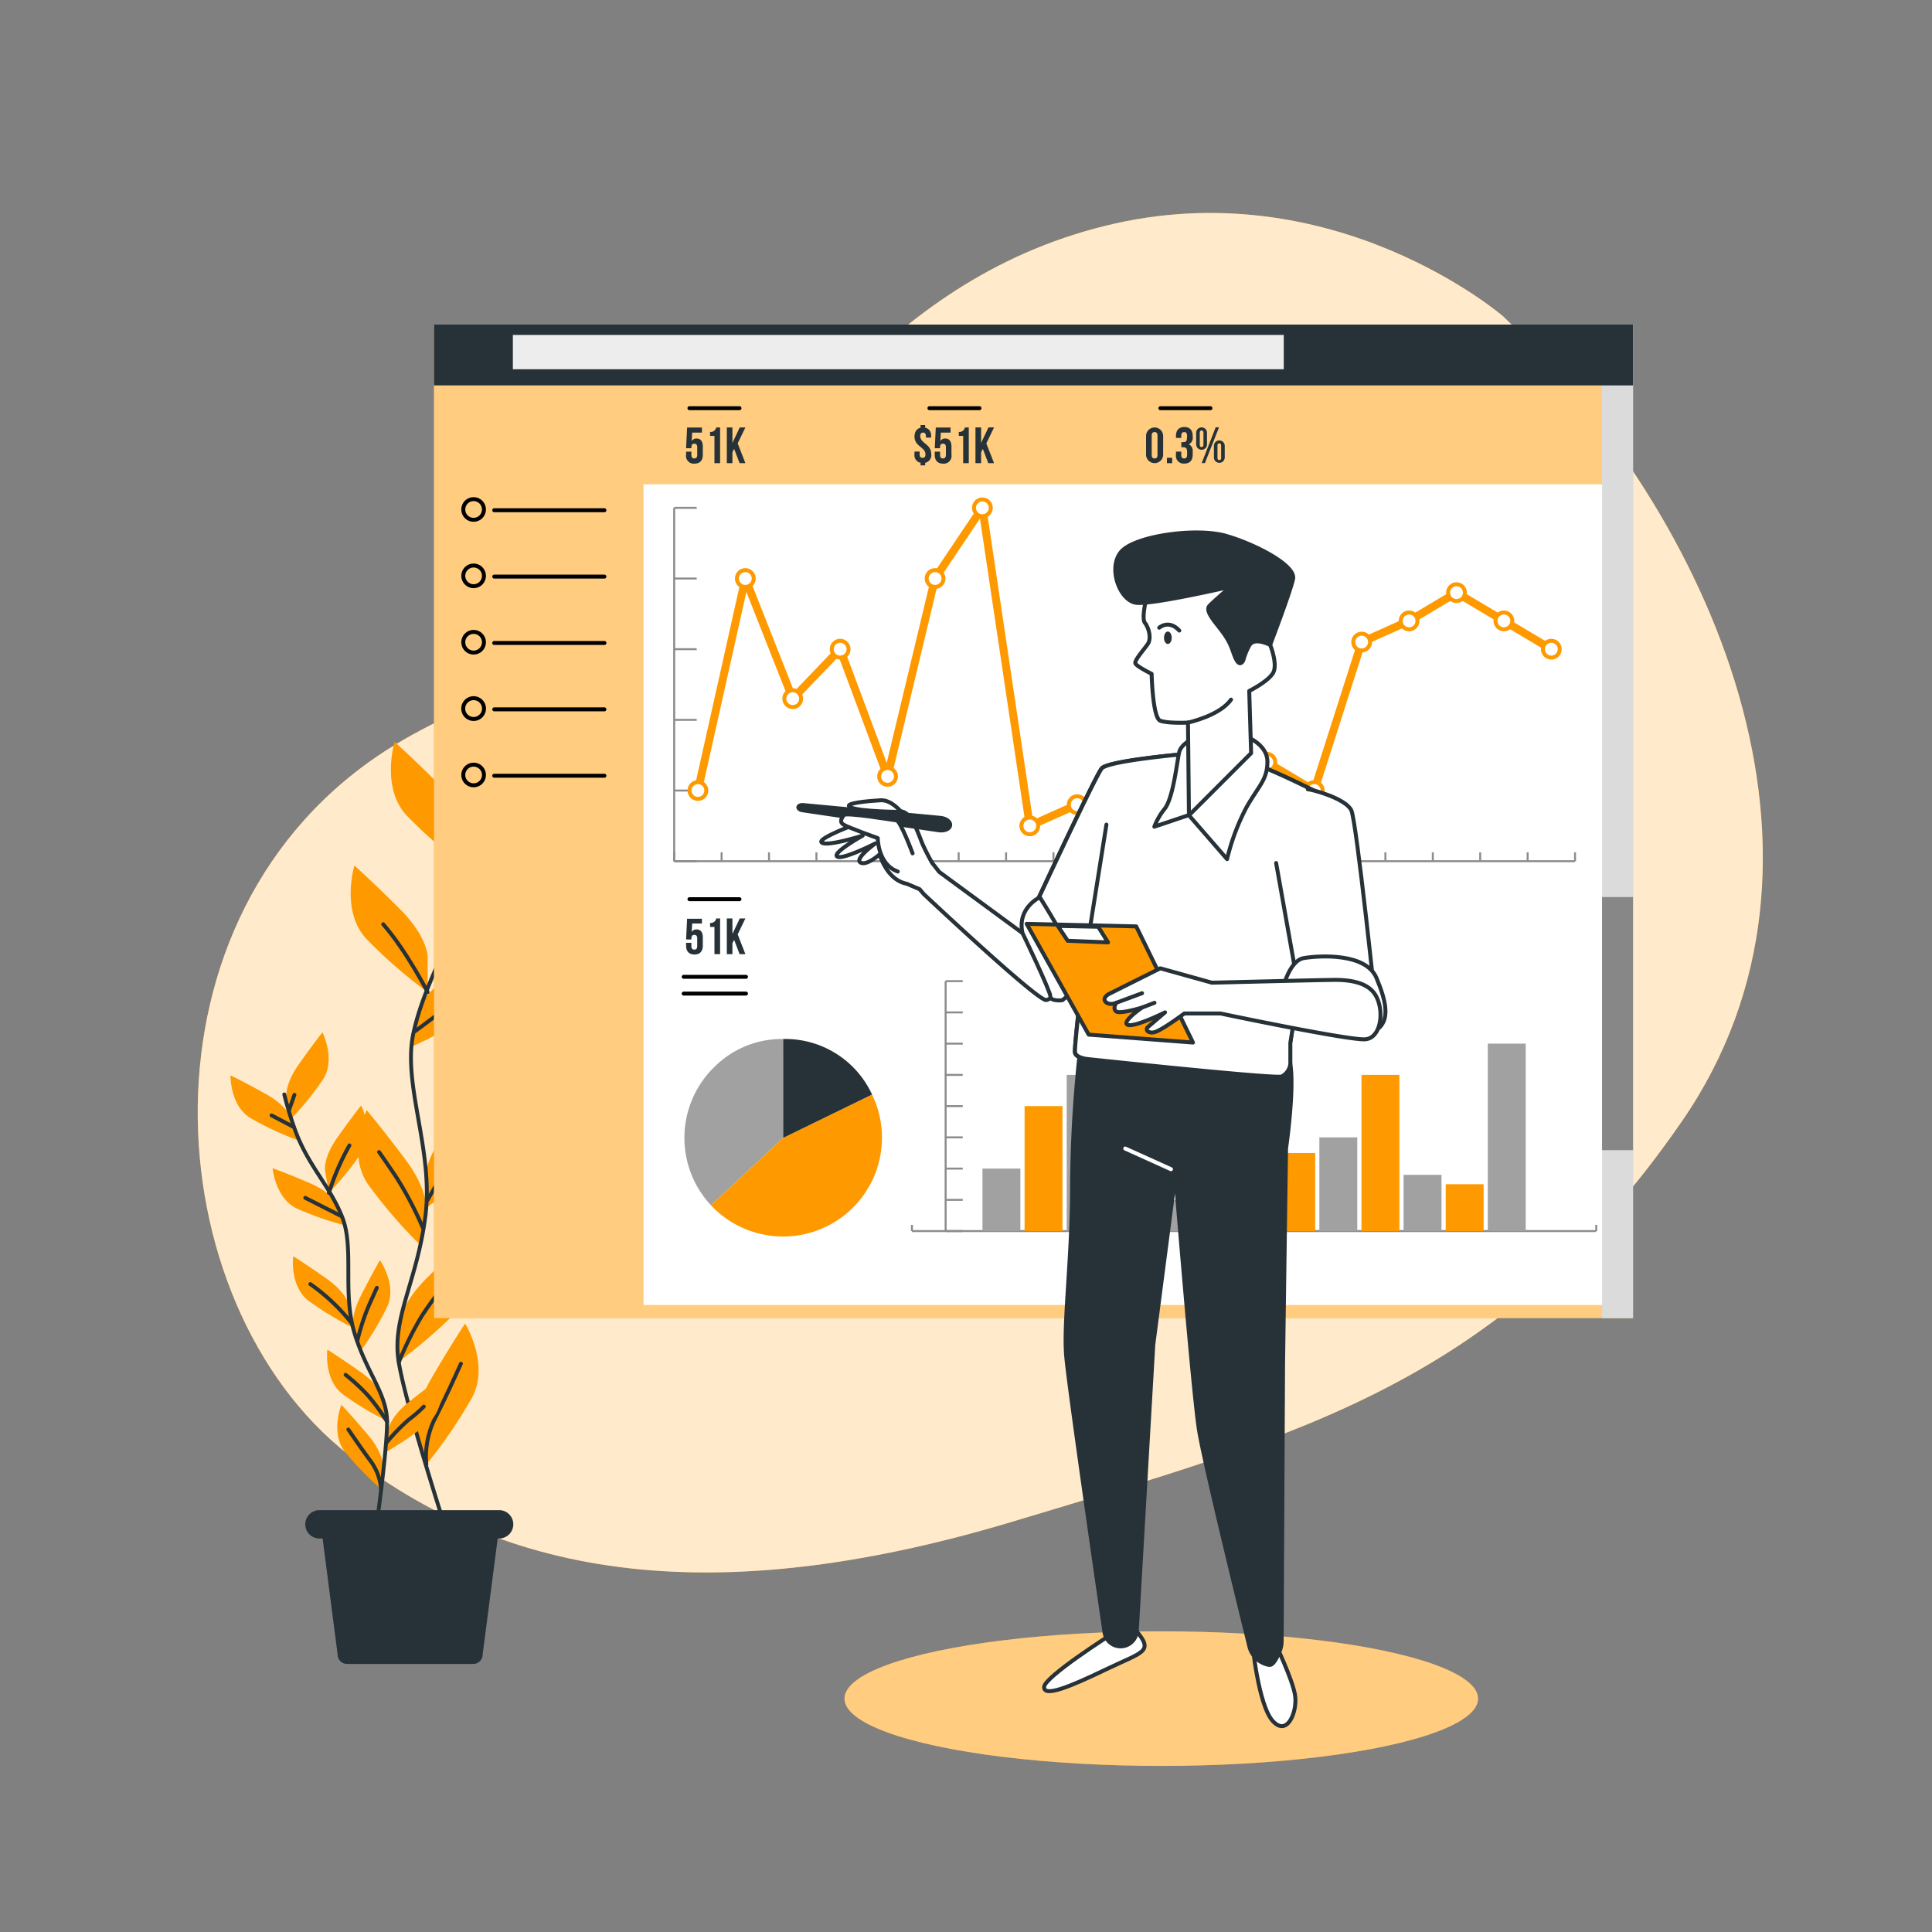 <svg xmlns="http://www.w3.org/2000/svg" viewBox="0 0 500 500"><rect x="0" y="0" width="500" height="500" fill="#808080" stroke="none"/><g id="freepik--background-simple--inject-26"><path d="M389,81.86s-44-38-103-23.41-85,64.39-119.53,98.12c-18.11,17.66-44.27,23.62-65.56,37-68.08,42.8-61,143.57-10.6,183,43.67,34.08,99.3,39.1,172.5,17S388.33,358.25,435.27,290.2,443,133.34,389,81.86Z" style="fill:#FF9900"></path><path d="M389,81.86s-44-38-103-23.41-85,64.39-119.53,98.12c-18.11,17.66-44.27,23.62-65.56,37-68.08,42.8-61,143.57-10.6,183,43.67,34.08,99.3,39.1,172.5,17S388.33,358.25,435.27,290.2,443,133.34,389,81.86Z" style="fill:#fff;opacity:0.8"></path></g><g id="freepik--Plants--inject-26"><path d="M121.08,215.56s0-5.12-7.17-12.29S102.13,192,102.13,192,98.54,203.78,105.2,211a126.16,126.16,0,0,0,15.88,13.83Z" style="fill:#FF9900"></path><path d="M110.67,247.55s0-5.12-7.17-12.29S91.72,224,91.72,224s-3.58,11.78,3.07,18.95a126.16,126.16,0,0,0,15.88,13.83Z" style="fill:#FF9900"></path><path d="M120.63,224.29s.54-5.1,8.43-11.47,12.91-10,12.91-10,2.32,12.09-5.06,18.52a126.08,126.08,0,0,1-17.25,12.08Z" style="fill:#FF9900"></path><path d="M108.06,262.07s1.07-5,9.59-10.52S131.53,243,131.53,243s1,12.27-7,17.89a126.25,126.25,0,0,1-18.42,10.19Z" style="fill:#FF9900"></path><path d="M110.42,303.26s0-5.12,7.17-12.3,11.78-11.27,11.78-11.27,3.59,11.79-3.07,19a126.16,126.16,0,0,1-15.88,13.83Z" style="fill:#FF9900"></path><path d="M110.3,313.31s.73-5.07-5.35-13.19-10.06-12.83-10.06-12.83-5.22,11.16.35,19.2A125.62,125.62,0,0,0,109,322.44Z" style="fill:#FF9900"></path><path d="M103.23,343.11s0-5.12,7.17-12.3,11.78-11.26,11.78-11.26,3.59,11.78-3.07,18.95a126.16,126.16,0,0,1-15.88,13.83Z" style="fill:#FF9900"></path><path d="M108,370.12s-1.3-4.95,3.82-13.71,8.55-13.88,8.55-13.88,6.45,10.49,1.82,19.11A124.93,124.93,0,0,1,110.35,379Z" style="fill:#FF9900"></path><path d="M121.73,214.25a146.69,146.69,0,0,1-2,15.9c-2.84,14.65-9.92,24.1-12.76,37.33s5.3,30.27,3.12,47.26-8.79,26.44-6.9,37.78S115,394.57,115,394.57" style="fill:none;stroke:#263238;stroke-linecap:round;stroke-linejoin:round"></path><line x1="120.56" y1="227.69" x2="128.29" y2="221.76" style="fill:none;stroke:#263238;stroke-linecap:round;stroke-linejoin:round"></line><line x1="120.92" y1="220.86" x2="117.68" y2="215.11" style="fill:none;stroke:#263238;stroke-linecap:round;stroke-linejoin:round"></line><path d="M107.44,266.87s6.47-4.85,13.12-9.7" style="fill:none;stroke:#263238;stroke-linecap:round;stroke-linejoin:round"></path><path d="M110.67,256.77s-5.39-10.57-11.5-17.58" style="fill:none;stroke:#263238;stroke-linecap:round;stroke-linejoin:round"></path><path d="M110.68,310.54A80.17,80.17,0,0,1,124.51,292" style="fill:none;stroke:#263238;stroke-linecap:round;stroke-linejoin:round"></path><path d="M109.42,317.73a91.46,91.46,0,0,0-7-13.3c-3.78-5.57-4.32-6.29-4.32-6.29" style="fill:none;stroke:#263238;stroke-linecap:round;stroke-linejoin:round"></path><path d="M103.23,352.52a85.47,85.47,0,0,1,5.83-11.78,75.27,75.27,0,0,1,7.55-9.89" style="fill:none;stroke:#263238;stroke-linecap:round;stroke-linejoin:round"></path><path d="M110.35,379a22,22,0,0,1,1.94-11.34c2.7-5.22,5.75-12,7-14.74" style="fill:none;stroke:#263238;stroke-linecap:round;stroke-linejoin:round"></path><path d="M74.12,284s-.55-3.21,3.16-8.48,6.17-8.35,6.17-8.35,3.53,7,.13,12.22a80,80,0,0,1-8.46,10.39Z" style="fill:#FF9900"></path><path d="M84.12,302.92s-.56-3.21,3.16-8.48,6.17-8.35,6.17-8.35,3.53,7,.13,12.22a80.45,80.45,0,0,1-8.46,10.4Z" style="fill:#FF9900"></path><path d="M75.35,289.42s-.89-3.14-6.53-6.28-9.17-4.85-9.17-4.85-.15,7.84,5.18,11.07A79.91,79.91,0,0,0,77,295.06Z" style="fill:#FF9900"></path><path d="M87.34,311.74s-1.22-3-7.16-5.55-9.63-3.86-9.63-3.86.68,7.81,6.32,10.46a80.06,80.06,0,0,0,12.66,4.39Z" style="fill:#FF9900"></path><path d="M90.33,337.83s-.56-3.21-5.83-6.93-8.62-5.79-8.62-5.79-1,7.78,4,11.55a80.41,80.41,0,0,0,11.46,6.95Z" style="fill:#FF9900"></path><path d="M91.49,344.12s-1-3.1,1.93-8.85,4.91-9.14,4.91-9.14,4.49,6.43,1.87,12.08a80.07,80.07,0,0,1-6.89,11.49Z" style="fill:#FF9900"></path><path d="M100.49,370s.38-3.24,5.43-7.25,8.27-6.27,8.27-6.27,1.41,7.71-3.32,11.76a80,80,0,0,1-11.05,7.59Z" style="fill:#FF9900"></path><path d="M99.16,362s-.55-3.22-5.83-6.93-8.61-5.79-8.61-5.79-1,7.78,4,11.55a81,81,0,0,0,11.46,6.95Z" style="fill:#FF9900"></path><path d="M99.09,379.5s.28-3.25-3.88-8.18-6.87-7.78-6.87-7.78-2.91,7.27.93,12.18a79.73,79.73,0,0,0,9.33,9.62Z" style="fill:#FF9900"></path><path d="M73.57,283.24a92.5,92.5,0,0,0,3,9.76c3.37,8.88,8.84,14,12,22s0,19.56,3.17,30,8.39,15.62,8.43,22.94-2.84,27.65-2.84,27.65" style="fill:none;stroke:#263238;stroke-linecap:round;stroke-linejoin:round"></path><line x1="75.77" y1="291.54" x2="70.28" y2="288.66" style="fill:none;stroke:#263238;stroke-linecap:round;stroke-linejoin:round"></line><line x1="74.8" y1="287.3" x2="76.2" y2="283.34" style="fill:none;stroke:#263238;stroke-linecap:round;stroke-linejoin:round"></line><path d="M88.25,314.69S83.66,312.35,79,310" style="fill:none;stroke:#263238;stroke-linecap:round;stroke-linejoin:round"></path><path d="M85.12,308.71a65.18,65.18,0,0,1,5.31-12.28" style="fill:none;stroke:#263238;stroke-linecap:round;stroke-linejoin:round"></path><path d="M91,342.42a50.92,50.92,0,0,0-10.69-10.1" style="fill:none;stroke:#263238;stroke-linecap:round;stroke-linejoin:round"></path><path d="M92.53,346.8a57.61,57.61,0,0,1,3-9.1c1.76-3.91,2-4.42,2-4.42" style="fill:none;stroke:#263238;stroke-linecap:round;stroke-linejoin:round"></path><path d="M99.93,373.49a47.93,47.93,0,0,1,5.91-6.13,32,32,0,0,0,3.83-3.33" style="fill:none;stroke:#263238;stroke-linecap:round;stroke-linejoin:round"></path><path d="M100.18,367.94a54,54,0,0,0-4.93-6.76,48.25,48.25,0,0,0-5.81-5.38" style="fill:none;stroke:#263238;stroke-linecap:round;stroke-linejoin:round"></path><path d="M98.6,385.34a14.07,14.07,0,0,0-2.45-6.9c-2.26-3-4.92-6.93-6-8.48" style="fill:none;stroke:#263238;stroke-linecap:round;stroke-linejoin:round"></path><path d="M122.48,430.62H89.82a2.43,2.43,0,0,1-2.44-2.43L82.69,392H129.6l-4.69,36.15A2.43,2.43,0,0,1,122.48,430.62Z" style="fill:#263238"></path><path d="M129.19,398.16H82.69A3.67,3.67,0,0,1,79,394.49h0a3.67,3.67,0,0,1,3.67-3.67h46.5a3.67,3.67,0,0,1,3.67,3.67h0A3.67,3.67,0,0,1,129.19,398.16Z" style="fill:#263238"></path></g><g id="freepik--Page--inject-26"><rect x="112.32" y="84" width="310.31" height="257.13" style="fill:#FF9900"></rect><rect x="112.32" y="84" width="310.31" height="257.13" style="fill:#fff;opacity:0.5"></rect><rect x="166.55" y="125.34" width="254.23" height="212.38" style="fill:#fff"></rect><line x1="236.01" y1="318.6" x2="413.11" y2="318.6" style="fill:none;stroke:#8c8c8c;stroke-miterlimit:10;stroke-width:0.512px"></line><line x1="236.01" y1="318.6" x2="236.01" y2="316.99" style="fill:none;stroke:#8c8c8c;stroke-miterlimit:10;stroke-width:0.512px"></line><line x1="413.11" y1="318.6" x2="413.11" y2="316.99" style="fill:none;stroke:#8c8c8c;stroke-miterlimit:10;stroke-width:0.512px"></line><line x1="244.73" y1="318.6" x2="244.73" y2="253.92" style="fill:none;stroke:#8c8c8c;stroke-miterlimit:10;stroke-width:0.512px"></line><line x1="244.73" y1="318.6" x2="249.16" y2="318.6" style="fill:none;stroke:#8c8c8c;stroke-miterlimit:10;stroke-width:0.512px"></line><line x1="244.73" y1="310.52" x2="249.16" y2="310.52" style="fill:none;stroke:#8c8c8c;stroke-miterlimit:10;stroke-width:0.512px"></line><line x1="244.73" y1="302.43" x2="249.16" y2="302.43" style="fill:none;stroke:#8c8c8c;stroke-miterlimit:10;stroke-width:0.512px"></line><line x1="244.73" y1="294.35" x2="249.16" y2="294.35" style="fill:none;stroke:#8c8c8c;stroke-miterlimit:10;stroke-width:0.512px"></line><line x1="244.73" y1="286.26" x2="249.16" y2="286.26" style="fill:none;stroke:#8c8c8c;stroke-miterlimit:10;stroke-width:0.512px"></line><line x1="244.73" y1="278.18" x2="249.16" y2="278.18" style="fill:none;stroke:#8c8c8c;stroke-miterlimit:10;stroke-width:0.512px"></line><line x1="244.73" y1="270.09" x2="249.16" y2="270.09" style="fill:none;stroke:#8c8c8c;stroke-miterlimit:10;stroke-width:0.512px"></line><line x1="244.73" y1="262.01" x2="249.16" y2="262.01" style="fill:none;stroke:#8c8c8c;stroke-miterlimit:10;stroke-width:0.512px"></line><line x1="244.73" y1="253.92" x2="249.16" y2="253.92" style="fill:none;stroke:#8c8c8c;stroke-miterlimit:10;stroke-width:0.512px"></line><rect x="385.04" y="270.09" width="9.81" height="48.51" style="fill:#a1a1a1"></rect><rect x="374.15" y="306.48" width="9.81" height="12.13" style="fill:#FF9900"></rect><rect x="363.25" y="304.05" width="9.81" height="14.55" style="fill:#a1a1a1"></rect><rect x="352.35" y="278.18" width="9.81" height="40.43" style="fill:#FF9900"></rect><rect x="341.45" y="294.35" width="9.81" height="24.26" style="fill:#a1a1a1"></rect><rect x="330.55" y="298.39" width="9.81" height="20.21" style="fill:#FF9900"></rect><rect x="319.65" y="302.43" width="9.81" height="16.17" style="fill:#a1a1a1"></rect><rect x="308.75" y="262.01" width="9.81" height="56.6" style="fill:#FF9900"></rect><rect x="297.86" y="310.52" width="9.81" height="8.09" style="fill:#a1a1a1"></rect><rect x="286.96" y="294.35" width="9.81" height="24.26" style="fill:#FF9900"></rect><rect x="276.06" y="278.18" width="9.81" height="40.43" style="fill:#a1a1a1"></rect><rect x="265.16" y="286.26" width="9.81" height="32.34" style="fill:#FF9900"></rect><rect x="254.26" y="302.43" width="9.81" height="16.17" style="fill:#a1a1a1"></rect><line x1="174.48" y1="222.88" x2="407.62" y2="222.88" style="fill:none;stroke:#8c8c8c;stroke-miterlimit:10;stroke-width:0.512px"></line><line x1="174.48" y1="222.88" x2="174.48" y2="220.59" style="fill:none;stroke:#8c8c8c;stroke-miterlimit:10;stroke-width:0.512px"></line><line x1="186.75" y1="222.88" x2="186.75" y2="220.59" style="fill:none;stroke:#8c8c8c;stroke-miterlimit:10;stroke-width:0.512px"></line><line x1="199.02" y1="222.88" x2="199.02" y2="220.59" style="fill:none;stroke:#8c8c8c;stroke-miterlimit:10;stroke-width:0.512px"></line><line x1="211.29" y1="222.88" x2="211.29" y2="220.59" style="fill:none;stroke:#8c8c8c;stroke-miterlimit:10;stroke-width:0.512px"></line><line x1="223.56" y1="222.88" x2="223.56" y2="220.59" style="fill:none;stroke:#8c8c8c;stroke-miterlimit:10;stroke-width:0.512px"></line><line x1="235.83" y1="222.88" x2="235.83" y2="220.59" style="fill:none;stroke:#8c8c8c;stroke-miterlimit:10;stroke-width:0.512px"></line><line x1="248.1" y1="222.88" x2="248.1" y2="220.59" style="fill:none;stroke:#8c8c8c;stroke-miterlimit:10;stroke-width:0.512px"></line><line x1="260.37" y1="222.88" x2="260.37" y2="220.59" style="fill:none;stroke:#8c8c8c;stroke-miterlimit:10;stroke-width:0.512px"></line><line x1="272.64" y1="222.88" x2="272.64" y2="220.59" style="fill:none;stroke:#8c8c8c;stroke-miterlimit:10;stroke-width:0.512px"></line><line x1="284.92" y1="222.88" x2="284.92" y2="220.59" style="fill:none;stroke:#8c8c8c;stroke-miterlimit:10;stroke-width:0.512px"></line><line x1="297.19" y1="222.88" x2="297.19" y2="220.59" style="fill:none;stroke:#8c8c8c;stroke-miterlimit:10;stroke-width:0.512px"></line><line x1="309.46" y1="222.88" x2="309.46" y2="220.59" style="fill:none;stroke:#8c8c8c;stroke-miterlimit:10;stroke-width:0.512px"></line><line x1="321.73" y1="222.88" x2="321.73" y2="220.59" style="fill:none;stroke:#8c8c8c;stroke-miterlimit:10;stroke-width:0.512px"></line><line x1="334" y1="222.88" x2="334" y2="220.59" style="fill:none;stroke:#8c8c8c;stroke-miterlimit:10;stroke-width:0.512px"></line><line x1="346.27" y1="222.88" x2="346.27" y2="220.59" style="fill:none;stroke:#8c8c8c;stroke-miterlimit:10;stroke-width:0.512px"></line><line x1="358.54" y1="222.88" x2="358.54" y2="220.59" style="fill:none;stroke:#8c8c8c;stroke-miterlimit:10;stroke-width:0.512px"></line><line x1="370.81" y1="222.88" x2="370.81" y2="220.59" style="fill:none;stroke:#8c8c8c;stroke-miterlimit:10;stroke-width:0.512px"></line><line x1="383.08" y1="222.88" x2="383.08" y2="220.59" style="fill:none;stroke:#8c8c8c;stroke-miterlimit:10;stroke-width:0.512px"></line><line x1="395.35" y1="222.88" x2="395.35" y2="220.59" style="fill:none;stroke:#8c8c8c;stroke-miterlimit:10;stroke-width:0.512px"></line><line x1="407.62" y1="222.88" x2="407.62" y2="220.59" style="fill:none;stroke:#8c8c8c;stroke-miterlimit:10;stroke-width:0.512px"></line><line x1="174.48" y1="222.88" x2="174.48" y2="131.43" style="fill:none;stroke:#8c8c8c;stroke-miterlimit:10;stroke-width:0.512px"></line><line x1="174.48" y1="222.88" x2="180.31" y2="222.88" style="fill:none;stroke:#8c8c8c;stroke-miterlimit:10;stroke-width:0.512px"></line><line x1="174.48" y1="204.59" x2="180.31" y2="204.59" style="fill:none;stroke:#8c8c8c;stroke-miterlimit:10;stroke-width:0.512px"></line><line x1="174.48" y1="186.3" x2="180.31" y2="186.3" style="fill:none;stroke:#8c8c8c;stroke-miterlimit:10;stroke-width:0.512px"></line><line x1="174.48" y1="168.01" x2="180.31" y2="168.01" style="fill:none;stroke:#8c8c8c;stroke-miterlimit:10;stroke-width:0.512px"></line><line x1="174.48" y1="149.72" x2="180.31" y2="149.72" style="fill:none;stroke:#8c8c8c;stroke-miterlimit:10;stroke-width:0.512px"></line><line x1="174.48" y1="131.43" x2="180.31" y2="131.43" style="fill:none;stroke:#8c8c8c;stroke-miterlimit:10;stroke-width:0.512px"></line><line x1="192.89" y1="149.72" x2="180.62" y2="204.59" style="fill:none;stroke:#FF9900;stroke-linecap:round;stroke-miterlimit:10;stroke-width:2.05px"></line><line x1="205.16" y1="180.81" x2="192.89" y2="149.72" style="fill:none;stroke:#FF9900;stroke-linecap:round;stroke-miterlimit:10;stroke-width:2.05px"></line><line x1="217.43" y1="168.01" x2="205.16" y2="180.81" style="fill:none;stroke:#FF9900;stroke-linecap:round;stroke-miterlimit:10;stroke-width:2.05px"></line><line x1="229.7" y1="200.93" x2="217.43" y2="168.01" style="fill:none;stroke:#FF9900;stroke-linecap:round;stroke-miterlimit:10;stroke-width:2.05px"></line><line x1="241.97" y1="149.72" x2="229.7" y2="200.93" style="fill:none;stroke:#FF9900;stroke-linecap:round;stroke-miterlimit:10;stroke-width:2.05px"></line><line x1="254.24" y1="131.43" x2="241.97" y2="149.72" style="fill:none;stroke:#FF9900;stroke-linecap:round;stroke-miterlimit:10;stroke-width:2.05px"></line><line x1="266.51" y1="213.73" x2="254.24" y2="131.43" style="fill:none;stroke:#FF9900;stroke-linecap:round;stroke-miterlimit:10;stroke-width:2.05px"></line><line x1="278.78" y1="208.24" x2="266.51" y2="213.73" style="fill:none;stroke:#FF9900;stroke-linecap:round;stroke-miterlimit:10;stroke-width:2.05px"></line><line x1="291.05" y1="206.41" x2="278.78" y2="208.24" style="fill:none;stroke:#FF9900;stroke-linecap:round;stroke-miterlimit:10;stroke-width:2.05px"></line><line x1="303.32" y1="200.93" x2="291.05" y2="206.41" style="fill:none;stroke:#FF9900;stroke-linecap:round;stroke-miterlimit:10;stroke-width:2.05px"></line><line x1="315.59" y1="193.61" x2="303.32" y2="200.93" style="fill:none;stroke:#FF9900;stroke-linecap:round;stroke-miterlimit:10;stroke-width:2.05px"></line><line x1="327.86" y1="197.27" x2="315.59" y2="193.61" style="fill:none;stroke:#FF9900;stroke-linecap:round;stroke-miterlimit:10;stroke-width:2.05px"></line><line x1="340.13" y1="204.59" x2="327.86" y2="197.27" style="fill:none;stroke:#FF9900;stroke-linecap:round;stroke-miterlimit:10;stroke-width:2.05px"></line><line x1="352.4" y1="166.18" x2="340.13" y2="204.59" style="fill:none;stroke:#FF9900;stroke-linecap:round;stroke-miterlimit:10;stroke-width:2.05px"></line><line x1="364.67" y1="160.69" x2="352.4" y2="166.18" style="fill:none;stroke:#FF9900;stroke-linecap:round;stroke-miterlimit:10;stroke-width:2.05px"></line><line x1="376.94" y1="153.38" x2="364.67" y2="160.69" style="fill:none;stroke:#FF9900;stroke-linecap:round;stroke-miterlimit:10;stroke-width:2.05px"></line><line x1="389.21" y1="160.69" x2="376.94" y2="153.38" style="fill:none;stroke:#FF9900;stroke-linecap:round;stroke-miterlimit:10;stroke-width:2.05px"></line><line x1="401.48" y1="168.01" x2="389.21" y2="160.69" style="fill:none;stroke:#FF9900;stroke-linecap:round;stroke-miterlimit:10;stroke-width:2.05px"></line><path d="M180.62,202.42h0a2.17,2.17,0,0,1,2.17,2.17h0a2.17,2.17,0,0,1-2.17,2.16h0a2.17,2.17,0,0,1-2.17-2.16h0A2.17,2.17,0,0,1,180.62,202.42Z" style="fill:#fff;stroke:#FF9900;stroke-linecap:round;stroke-linejoin:round;stroke-width:1.025px"></path><path d="M192.89,147.55h0a2.17,2.17,0,0,1,2.17,2.17h0a2.17,2.17,0,0,1-2.17,2.17h0a2.17,2.17,0,0,1-2.17-2.17h0A2.17,2.17,0,0,1,192.89,147.55Z" style="fill:#fff;stroke:#FF9900;stroke-linecap:round;stroke-linejoin:round;stroke-width:1.025px"></path><path d="M205.16,178.64h0a2.17,2.17,0,0,1,2.17,2.17h0a2.17,2.17,0,0,1-2.17,2.17h0a2.17,2.17,0,0,1-2.17-2.17h0A2.17,2.17,0,0,1,205.16,178.64Z" style="fill:#fff;stroke:#FF9900;stroke-linecap:round;stroke-linejoin:round;stroke-width:1.025px"></path><path d="M217.43,165.84h0A2.17,2.17,0,0,1,219.6,168h0a2.17,2.17,0,0,1-2.17,2.17h0a2.17,2.17,0,0,1-2.17-2.17h0A2.17,2.17,0,0,1,217.43,165.84Z" style="fill:#fff;stroke:#FF9900;stroke-linecap:round;stroke-linejoin:round;stroke-width:1.025px"></path><path d="M229.7,198.76h0a2.17,2.17,0,0,1,2.17,2.17h0a2.17,2.17,0,0,1-2.17,2.17h0a2.17,2.17,0,0,1-2.17-2.17h0A2.17,2.17,0,0,1,229.7,198.76Z" style="fill:#fff;stroke:#FF9900;stroke-linecap:round;stroke-linejoin:round;stroke-width:1.025px"></path><path d="M242,147.55h0a2.17,2.17,0,0,1,2.17,2.17h0a2.17,2.17,0,0,1-2.17,2.17h0a2.17,2.17,0,0,1-2.17-2.17h0A2.17,2.17,0,0,1,242,147.55Z" style="fill:#fff;stroke:#FF9900;stroke-linecap:round;stroke-linejoin:round;stroke-width:1.025px"></path><path d="M254.24,129.26h0a2.17,2.17,0,0,1,2.17,2.17h0a2.17,2.17,0,0,1-2.17,2.17h0a2.17,2.17,0,0,1-2.17-2.17h0A2.17,2.17,0,0,1,254.24,129.26Z" style="fill:#fff;stroke:#FF9900;stroke-linecap:round;stroke-linejoin:round;stroke-width:1.025px"></path><path d="M266.51,211.56h0a2.17,2.17,0,0,1,2.17,2.17h0a2.17,2.17,0,0,1-2.17,2.17h0a2.17,2.17,0,0,1-2.17-2.17h0A2.17,2.17,0,0,1,266.51,211.56Z" style="fill:#fff;stroke:#FF9900;stroke-linecap:round;stroke-linejoin:round;stroke-width:1.025px"></path><path d="M278.78,206.08h0a2.17,2.17,0,0,1,2.17,2.16h0a2.17,2.17,0,0,1-2.17,2.17h0a2.17,2.17,0,0,1-2.17-2.17h0A2.17,2.17,0,0,1,278.78,206.08Z" style="fill:#fff;stroke:#FF9900;stroke-linecap:round;stroke-linejoin:round;stroke-width:1.025px"></path><path d="M291.05,204.25h0a2.17,2.17,0,0,1,2.17,2.16h0a2.17,2.17,0,0,1-2.17,2.17h0a2.17,2.17,0,0,1-2.17-2.17h0A2.17,2.17,0,0,1,291.05,204.25Z" style="fill:#fff;stroke:#FF9900;stroke-linecap:round;stroke-linejoin:round;stroke-width:1.025px"></path><path d="M303.32,198.76h0a2.17,2.17,0,0,1,2.17,2.17h0a2.17,2.17,0,0,1-2.17,2.17h0a2.17,2.17,0,0,1-2.17-2.17h0A2.17,2.17,0,0,1,303.32,198.76Z" style="fill:#fff;stroke:#FF9900;stroke-linecap:round;stroke-linejoin:round;stroke-width:1.025px"></path><path d="M315.59,191.44h0a2.17,2.17,0,0,1,2.17,2.17h0a2.17,2.17,0,0,1-2.17,2.17h0a2.17,2.17,0,0,1-2.17-2.17h0A2.17,2.17,0,0,1,315.59,191.44Z" style="fill:#fff;stroke:#FF9900;stroke-linecap:round;stroke-linejoin:round;stroke-width:1.025px"></path><path d="M327.86,195.1h0a2.17,2.17,0,0,1,2.17,2.17h0a2.17,2.17,0,0,1-2.17,2.17h0a2.17,2.17,0,0,1-2.17-2.17h0A2.17,2.17,0,0,1,327.86,195.1Z" style="fill:#fff;stroke:#FF9900;stroke-linecap:round;stroke-linejoin:round;stroke-width:1.025px"></path><path d="M340.13,202.42h0a2.17,2.17,0,0,1,2.17,2.17h0a2.17,2.17,0,0,1-2.17,2.16h0a2.17,2.17,0,0,1-2.17-2.16h0A2.17,2.17,0,0,1,340.13,202.42Z" style="fill:#fff;stroke:#FF9900;stroke-linecap:round;stroke-linejoin:round;stroke-width:1.025px"></path><path d="M352.4,164h0a2.17,2.17,0,0,1,2.17,2.17h0a2.17,2.17,0,0,1-2.17,2.17h0a2.17,2.17,0,0,1-2.17-2.17h0A2.17,2.17,0,0,1,352.4,164Z" style="fill:#fff;stroke:#FF9900;stroke-linecap:round;stroke-linejoin:round;stroke-width:1.025px"></path><path d="M364.67,158.52h0a2.17,2.17,0,0,1,2.17,2.17h0a2.17,2.17,0,0,1-2.17,2.17h0a2.17,2.17,0,0,1-2.17-2.17h0A2.17,2.17,0,0,1,364.67,158.52Z" style="fill:#fff;stroke:#FF9900;stroke-linecap:round;stroke-linejoin:round;stroke-width:1.025px"></path><path d="M376.94,151.21h0a2.17,2.17,0,0,1,2.17,2.17h0a2.17,2.17,0,0,1-2.17,2.16h0a2.17,2.17,0,0,1-2.17-2.16h0A2.17,2.17,0,0,1,376.94,151.21Z" style="fill:#fff;stroke:#FF9900;stroke-linecap:round;stroke-linejoin:round;stroke-width:1.025px"></path><path d="M389.21,158.52h0a2.17,2.17,0,0,1,2.17,2.17h0a2.17,2.17,0,0,1-2.17,2.17h0a2.17,2.17,0,0,1-2.17-2.17h0A2.17,2.17,0,0,1,389.21,158.52Z" style="fill:#fff;stroke:#FF9900;stroke-linecap:round;stroke-linejoin:round;stroke-width:1.025px"></path><path d="M401.48,165.84h0a2.17,2.17,0,0,1,2.17,2.17h0a2.17,2.17,0,0,1-2.17,2.17h0a2.18,2.18,0,0,1-2.17-2.17h0A2.17,2.17,0,0,1,401.48,165.84Z" style="fill:#fff;stroke:#FF9900;stroke-linecap:round;stroke-linejoin:round;stroke-width:1.025px"></path><rect x="414.61" y="84" width="8.02" height="257.13" style="fill:#dbdbdb"></rect><rect x="414.61" y="232.16" width="8.02" height="65.5" style="fill:#878787"></rect><rect x="112.32" y="84" width="310.31" height="15.74" style="fill:#263238"></rect><rect x="132.73" y="86.68" width="199.51" height="8.88" style="fill:#ededed"></rect><line x1="127.91" y1="132.05" x2="156.42" y2="132.05" style="fill:none;stroke:#000;stroke-linecap:round;stroke-linejoin:round;stroke-width:1.025px"></line><circle cx="122.57" cy="131.85" r="2.68" style="fill:none;stroke:#000;stroke-linecap:round;stroke-linejoin:round;stroke-width:1.025px"></circle><line x1="127.91" y1="149.22" x2="156.42" y2="149.22" style="fill:none;stroke:#000;stroke-linecap:round;stroke-linejoin:round;stroke-width:1.025px"></line><circle cx="122.57" cy="149.03" r="2.68" style="fill:none;stroke:#000;stroke-linecap:round;stroke-linejoin:round;stroke-width:1.025px"></circle><line x1="127.91" y1="166.4" x2="156.42" y2="166.4" style="fill:none;stroke:#000;stroke-linecap:round;stroke-linejoin:round;stroke-width:1.025px"></line><circle cx="122.57" cy="166.21" r="2.68" style="fill:none;stroke:#000;stroke-linecap:round;stroke-linejoin:round;stroke-width:1.025px"></circle><line x1="127.91" y1="183.58" x2="156.42" y2="183.58" style="fill:none;stroke:#000;stroke-linecap:round;stroke-linejoin:round;stroke-width:1.025px"></line><path d="M125.26,183.38a2.69,2.69,0,1,0-2.69,2.69A2.69,2.69,0,0,0,125.26,183.38Z" style="fill:none;stroke:#000;stroke-linecap:round;stroke-linejoin:round;stroke-width:1.025px"></path><line x1="127.91" y1="200.76" x2="156.42" y2="200.76" style="fill:none;stroke:#000;stroke-linecap:round;stroke-linejoin:round;stroke-width:1.025px"></line><circle cx="122.57" cy="200.56" r="2.68" style="fill:none;stroke:#000;stroke-linecap:round;stroke-linejoin:round;stroke-width:1.025px"></circle><path d="M202.69,294.48,184,311.93a25.59,25.59,0,0,1,1.26-36.17,24.64,24.64,0,0,1,17.45-6.87Z" style="fill:#a1a1a1"></path><path d="M202.69,294.48l23-11.22A25.59,25.59,0,0,1,184,311.93Z" style="fill:#FF9900"></path><path d="M202.69,294.48V268.89a24.74,24.74,0,0,1,23,14.37Z" style="fill:#263238"></path><path d="M178.93,116.88v.86c0,.66.3.9.76.9s.75-.24.75-.9v-2c0-.67-.29-.92-.75-.92s-.76.25-.76.92V116h-1.37l.26-5.36h3.84v1.32h-2.53l-.12,2.21a1.39,1.39,0,0,1,1.27-.68c1.07,0,1.61.76,1.61,2.12v2.06c0,1.48-.73,2.32-2.16,2.32a2,2,0,0,1-2.17-2.32v-.77Z" style="fill:#263238"></path><path d="M183.76,111.78a1.45,1.45,0,0,0,1.6-1.16h1v9.25h-1.46v-7.06h-1.12Z" style="fill:#263238"></path><path d="M190,116.18l-.45.85v2.84H188.1v-9.25h1.45v4l1.9-4h1.46l-2,4.12,2,5.13h-1.5Z" style="fill:#263238"></path><line x1="178.43" y1="105.64" x2="191.38" y2="105.64" style="fill:none;stroke:#000;stroke-linecap:round;stroke-linejoin:round;stroke-width:1.025px"></line><path d="M238.24,110.71V110h1.19v.69c1,.21,1.56,1,1.56,2.26v.29h-1.37v-.38c0-.66-.27-.91-.73-.91s-.73.25-.73.91c0,1.9,2.84,2,2.84,4.64a2,2,0,0,1-1.57,2.27v.67h-1.19v-.67a2,2,0,0,1-1.57-2.27v-.64H238v.73c0,.66.29.9.76.9s.75-.24.75-.9c0-1.9-2.84-2-2.84-4.64C236.71,111.73,237.22,110.93,238.24,110.71Z" style="fill:#263238"></path><path d="M243.29,116.88v.86c0,.66.29.9.75.9s.76-.24.76-.9v-2c0-.67-.29-.92-.76-.92s-.75.25-.75.92V116h-1.37l.26-5.36H246v1.32h-2.52l-.12,2.21a1.38,1.38,0,0,1,1.27-.68c1.07,0,1.61.76,1.61,2.12v2.06a2,2,0,0,1-2.17,2.32c-1.42,0-2.16-.84-2.16-2.32v-.77Z" style="fill:#263238"></path><path d="M248.12,111.78a1.45,1.45,0,0,0,1.6-1.16h1v9.25h-1.45v-7.06h-1.12Z" style="fill:#263238"></path><path d="M254.36,116.18l-.45.85v2.84h-1.46v-9.25h1.46v4l1.9-4h1.45l-2,4.12,2,5.13h-1.49Z" style="fill:#263238"></path><line x1="240.54" y1="105.64" x2="253.49" y2="105.64" style="fill:none;stroke:#000;stroke-linecap:round;stroke-linejoin:round;stroke-width:1.025px"></line><path d="M296.6,112.84a2.21,2.21,0,1,1,4.42,0v4.81a2.21,2.21,0,1,1-4.42,0Zm1.46,4.9c0,.66.29.91.75.91s.75-.25.75-.91v-5c0-.67-.29-.92-.75-.92s-.75.25-.75.92Z" style="fill:#263238"></path><path d="M303.36,118.47v1.4H302v-1.4Z" style="fill:#263238"></path><path d="M307.22,112.89c0-.83-.29-1.06-.75-1.06s-.76.25-.76.92v.59h-1.37v-.5c0-1.48.74-2.33,2.17-2.33s2.16.85,2.16,2.33v.24a1.81,1.81,0,0,1-1,1.9,1.89,1.89,0,0,1,1,1.94v.73c0,1.48-.74,2.32-2.16,2.32a2,2,0,0,1-2.17-2.32v-.77h1.37v.86c0,.66.29.91.76.91s.75-.22.75-1v-.73c0-.86-.29-1.17-1-1.17h-.49v-1.33h.57c.54,0,.87-.23.87-1Z" style="fill:#263238"></path><path d="M309.57,112a1.4,1.4,0,1,1,2.8,0v3a1.4,1.4,0,1,1-2.8,0Zm.93,3.11c0,.41.17.58.47.58s.48-.17.48-.58V112c0-.41-.19-.59-.48-.59s-.47.18-.47.59Zm4.12-4.52h.86l-3.65,9.25H311Zm-.46,4.79a1.4,1.4,0,1,1,2.8,0v3a1.4,1.4,0,1,1-2.8,0Zm.92,3.11c0,.41.18.58.48.58s.47-.17.47-.58v-3.17c0-.41-.18-.58-.47-.58s-.48.17-.48.58Z" style="fill:#263238"></path><line x1="300.31" y1="105.64" x2="313.26" y2="105.64" style="fill:none;stroke:#000;stroke-linecap:round;stroke-linejoin:round;stroke-width:1.025px"></line><path d="M178.93,244v.86c0,.66.3.9.76.9s.75-.24.75-.9v-2c0-.66-.29-.91-.75-.91s-.76.25-.76.91v.28h-1.37l.26-5.37h3.84V239h-2.53l-.12,2.2a1.41,1.41,0,0,1,1.27-.67c1.07,0,1.61.75,1.61,2.11v2.06c0,1.48-.73,2.33-2.16,2.33s-2.17-.85-2.17-2.33V244Z" style="fill:#263238"></path><path d="M183.76,238.86a1.44,1.44,0,0,0,1.6-1.17h1v9.25h-1.46v-7.05h-1.12Z" style="fill:#263238"></path><path d="M190,243.26l-.45.84v2.84H188.1v-9.25h1.45v4l1.9-4h1.46l-2,4.13,2,5.12h-1.5Z" style="fill:#263238"></path><line x1="178.43" y1="232.71" x2="191.38" y2="232.71" style="fill:none;stroke:#000;stroke-linecap:round;stroke-linejoin:round;stroke-width:1.025px"></line><line x1="176.94" y1="252.8" x2="193.06" y2="252.8" style="fill:none;stroke:#000;stroke-linecap:round;stroke-linejoin:round;stroke-width:1.025px"></line><line x1="176.94" y1="257.14" x2="193.06" y2="257.14" style="fill:none;stroke:#000;stroke-linecap:round;stroke-linejoin:round;stroke-width:1.025px"></line></g><g id="freepik--Character--inject-26"><ellipse cx="300.54" cy="439.6" rx="81.99" ry="17.42" style="fill:#FF9900"></ellipse><ellipse cx="300.54" cy="439.6" rx="81.99" ry="17.42" style="fill:#fff;opacity:0.5"></ellipse><polygon points="303.6 211.5 305.52 218.53 296.14 264.78 301.68 275.01 311.06 265.42 308.72 218.53 313.19 212.78 308.29 205.53 303.6 211.5" style="fill:#fff;stroke:#263238;stroke-linecap:round;stroke-linejoin:round;stroke-width:1.025px"></polygon><path d="M287.77,422.88S270.21,434,270.21,436.63s6.49,0,16-4.58,12.45-4.49,7.94-9.88S287.77,422.88,287.77,422.88Z" style="fill:#fff;stroke:#263238;stroke-linecap:round;stroke-linejoin:round;stroke-width:1.025px"></path><path d="M324.05,424.79s1.53,16.42,5.35,20.62,6.49-2.67,5.73-6.87-5-13-5-13S326.73,421,324.05,424.79Z" style="fill:#fff;stroke:#263238;stroke-linecap:round;stroke-linejoin:round;stroke-width:1.025px"></path><path d="M279.76,269.75a330.56,330.56,0,0,0-2.3,37c0,19.09-2.29,35.51-1.52,44.3.67,7.72,8.13,59.15,9.92,71.45a4.19,4.19,0,0,0,2.94,3.4h0a4.19,4.19,0,0,0,5.39-3.77L298.47,348l5.73-43.92s4.58,56.52,6.11,66.07c1.3,8.13,10.35,45.07,13,55.85a6.44,6.44,0,0,0,4.58,4.76,3,3,0,0,0,.74.11c1,0,2.06-2.27,2.62-3.74a6.64,6.64,0,0,0,.44-2.33l.37-72.22.77-55.37s2.21-15.11,1.1-21.88S279.76,269.75,279.76,269.75Z" style="fill:#263238;stroke:#263238;stroke-linecap:round;stroke-linejoin:round;stroke-width:1.025px"></path><line x1="303.05" y1="302.59" x2="291.21" y2="297.24" style="fill:none;stroke:#fff;stroke-linecap:round;stroke-linejoin:round;stroke-width:1.025px"></line><path d="M238,230.13l-3.34-1.42c-5.24-1-7-7.61-7-7.61s-3.45,3.1-5,2.1,3.87-4.91,3.87-4.91-8.55,4.36-9.88,3.38,6.61-5.41,6.61-5.41-10.05,3.16-10.7,1.64,17.86-8.23,20.71-7.9,4.6,6.51,5.59,8.69,2.35,4.6,2.35,4.6l1.88,2.38,21.47,15.77s18.82-40.61,20.55-42.59,21.55-3.71,21.55-3.71l1.48-.25s5.2.25,11.39,1.24,24.27,10.4,24.27,10.4l-9.91,63.39v5.44a4.17,4.17,0,0,1-2.22,3.22c-1.24.74-50.27-4.46-50.27-4.46s-3-.24-3.22-1.73,2.23-22,2.23-22-7.43,8.17-9.66,8.42c-1.92.22-23.76-20-31.66-27.4Z" style="fill:#fff;stroke:#263238;stroke-linecap:round;stroke-linejoin:round;stroke-width:1.025px"></path><path d="M331.72,278.58a4.17,4.17,0,0,0,2.22-3.22v-5.44l9.91-63.39s-18.08-9.41-24.27-10.4-11.39-1.24-11.39-1.24l-1.48.25s-19.81,1.73-21.55,3.71c-1.48,1.69-15.42,31.56-19.46,40.24l8.67,17.32c2.84-2.49,6.09-6.06,6.09-6.06s-2.48,20.56-2.23,22,3.22,1.73,3.22,1.73S330.48,279.32,331.72,278.58Z" style="fill:#fff;stroke:#263238;stroke-linecap:round;stroke-linejoin:round;stroke-width:1.025px"></path><line x1="280.46" y1="250.35" x2="286.34" y2="213.41" style="fill:none;stroke:#263238;stroke-linecap:round;stroke-linejoin:round;stroke-width:1.025px"></line><path d="M264.61,241.44s7.23,15.05,7.23,16.42,3.08,1,3.08,1,4.78-3.42,4.44-7.17-10.25-19.48-10.25-19.48S263.19,234.93,264.61,241.44Z" style="fill:#fff;stroke:#263238;stroke-linecap:round;stroke-linejoin:round;stroke-width:1.025px"></path><path d="M207.77,208.34l35.6,3.32c1.49.14,2.65,1,2.54,1.93h0c-.11.92-1.45,1.51-2.95,1.29l-35.36-5.19c-.58-.08-1-.43-1-.79h0C206.68,208.53,207.18,208.29,207.77,208.34Z" style="fill:#263238;stroke:#263238;stroke-linecap:round;stroke-linejoin:round;stroke-width:1.025px"></path><path d="M236.18,220.85s-3.14-8.41-4.16-8.53-13.15-2.15-13.65-1.38-1.23,1.71-.08,2.46,8.87,3.51,8.87,3.51,0,6.81,5.18,8.64" style="fill:#fff;stroke:#263238;stroke-linecap:round;stroke-linejoin:round;stroke-width:1.025px"></path><path d="M233.21,210.11s-2.5-3.16-5.3-3-10.39.76-7.64,1.88S233.21,210.11,233.21,210.11Z" style="fill:#fff;stroke:#263238;stroke-linecap:round;stroke-linejoin:round;stroke-width:1.025px"></path><path d="M309.18,190.93s-3.46,1.48-4,3.71-1.49,11.64-3.71,14.61a16.85,16.85,0,0,0-2.73,4.7l8.92-3,9.9,11.39A57.83,57.83,0,0,1,322.55,209c3.22-5.69,5.45-7.18,5.45-11.88s-5.94-6.94-7.68-7.18S309.18,190.93,309.18,190.93Z" style="fill:#fff;stroke:#263238;stroke-linecap:round;stroke-linejoin:round;stroke-width:1.025px"></path><path d="M296.8,154.28s-1.48,5.69-.49,6.93,1.73,4,.74,5.45-3.47,4.21-3.22,5,4.21,2.73,4.21,2.73.25,11.39,2.23,12.13,7.18.49,7.18.49l.25,24,16.09-16.09-.49-16.1s4.95-2.47,6.19-4.7-.75-7.18-.75-7.18-.49-11.39-.49-12.63a8.45,8.45,0,0,0-8.42-7.93C312.65,146.11,296.8,154.28,296.8,154.28Z" style="fill:#fff;stroke:#263238;stroke-linecap:round;stroke-linejoin:round;stroke-width:1.025px"></path><path d="M303.24,165.05c0,.89-.44,1.61-1,1.61s-1-.72-1-1.61.44-1.61,1-1.61S303.24,164.16,303.24,165.05Z" style="fill:#263238"></path><path d="M300,162.45s2.48-2.23,5.2.74" style="fill:none;stroke:#263238;stroke-linecap:round;stroke-linejoin:round;stroke-width:1.025px"></path><path d="M307.45,187s8.17-1.73,11.14-5.94" style="fill:none;stroke:#263238;stroke-linecap:round;stroke-linejoin:round;stroke-width:1.025px"></path><path d="M318.59,151.8s-20.3,4.71-24.51,4.21-7.43-8.91-4-13.12,19.56-6.44,27.23-4.21,18.08,7.67,17.34,11.14-5.95,17.09-5.95,17.09-4.21-2.23-5.44.24a17.2,17.2,0,0,0-1.49,3.72s-.74,1.73-1.73,0-1-3.47-3-6.44-5.45-6.19-4-7.68S318.59,151.8,318.59,151.8Z" style="fill:#263238;stroke:#263238;stroke-linecap:round;stroke-linejoin:round;stroke-width:1.025px"></path><polygon points="265.7 239.09 281.75 267.76 308.74 269.81 294.05 239.75 265.7 239.09" style="fill:#FF9900;stroke:#263238;stroke-linecap:round;stroke-linejoin:round;stroke-width:1.025px"></polygon><path d="M330.26,223.35l6.15,34.51L356.22,262s-5.12-49.19-6.49-52.26-10.25-5.47-11.27-5.47" style="fill:#fff;stroke:#263238;stroke-linecap:round;stroke-linejoin:round;stroke-width:1.025px"></path><path d="M331.63,257.17s1.7-8.54,5.8-9.22,16.06-1.37,18.79,5.12,3.08,10.25,1,12.64-7.18.69-15-1.71S331.63,257.17,331.63,257.17Z" style="fill:#fff;stroke:#263238;stroke-linecap:round;stroke-linejoin:round;stroke-width:1.025px"></path><path d="M313.64,254.32l-13.37-3.72-13.37,6.69s-1.74,1-.75,2,2.73.25,2.73.25-1,1.48,0,2.22,6.68-1,6.68-1-5.44,3.72-3.71,4.46,9.66-3.22,9.66-3.22l-4.45,3.81a.71.71,0,0,0,.19,1.21,2,2,0,0,0,1.34.15c1.73-.24,7.9-4.88,7.9-4.88l9.38,0s32.93,6.93,37.39,6.68,5.2-8.41,2.23-12.13-9.91-3.22-11.64-3.22S313.64,254.32,313.64,254.32Z" style="fill:#fff;stroke:#263238;stroke-linecap:round;stroke-linejoin:round;stroke-width:1.025px"></path><line x1="288.88" y1="259.52" x2="295.56" y2="257.04" style="fill:none;stroke:#263238;stroke-linecap:round;stroke-linejoin:round;stroke-width:1.025px"></line><line x1="295.56" y1="260.75" x2="298.78" y2="259.52" style="fill:#fff;stroke:#263238;stroke-linecap:round;stroke-linejoin:round;stroke-width:1.025px"></line><polygon points="273.76 239.63 276.32 243.47 286.76 243.89 284.21 239.84 273.76 239.63" style="fill:#fff;stroke:#263238;stroke-linecap:round;stroke-linejoin:round;stroke-width:1.025px"></polygon></g></svg>